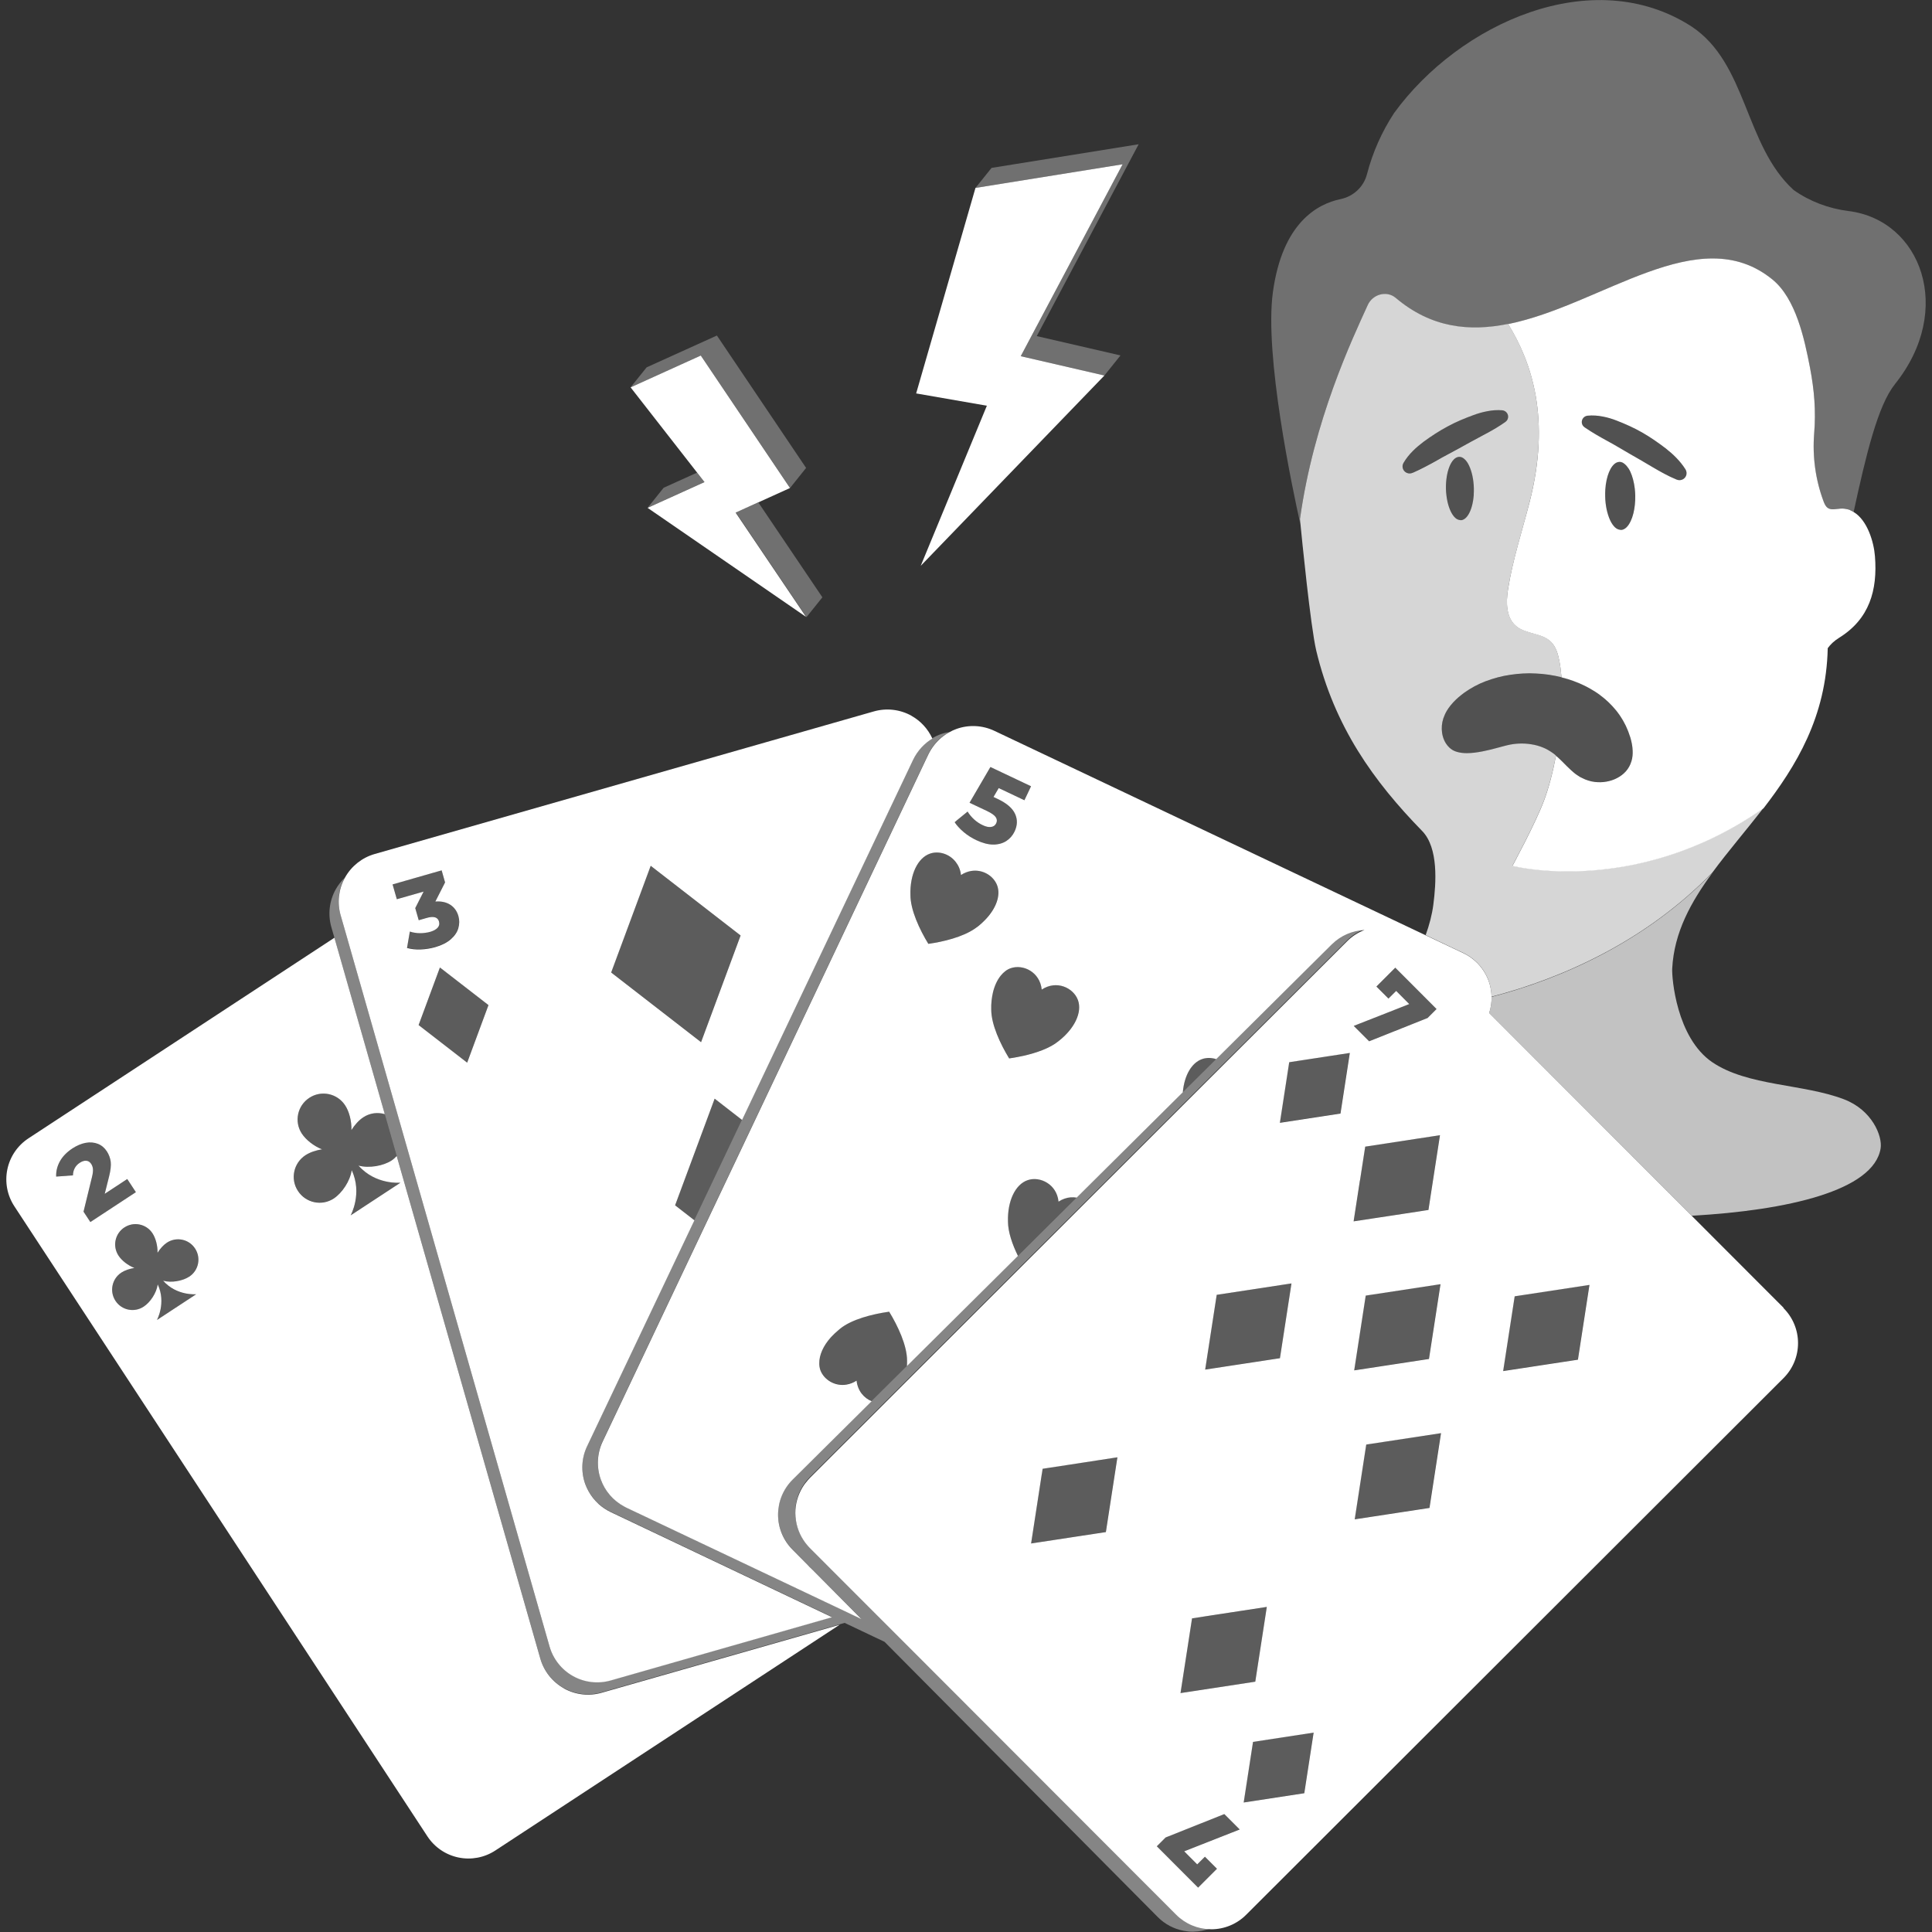 <svg viewBox="0 0 300 300" xmlns="http://www.w3.org/2000/svg"><rect x="0" y="0" width="300" height="300" fill="#333333" stroke="none"/><g fill="#fff"><path d="m 231.24 157.3 c 9.5 9.51 21.47 21.5 31.44 31.48 14.9 -.83 28.28 -3.91 29.34 -10.45 .31 -1.91 -1.31 -5.97 -5.71 -7.64 -6.36 -2.42 -14.94 -2.02 -20.43 -5.75 -5.58 -3.8 -6.3 -13.15 -6.22 -14.56 .3 -5.6 2.89 -10.29 6.26 -14.88 -10.4 10.72 -23.37 16.45 -34.31 19.3 .02 .85 -.11 1.69 -.37 2.51 z" opacity=".7"/><path d="m 294.21 59.69 c 9.33 -11.57 4.1 -25.52 -7.17 -26.92 -3.11 -.39 -6.05 -1.51 -8.52 -3.26 -7.64 -6.95 -7.18 -19.65 -15.86 -25.4 -15.38 -9.9 -36.06 -.47 -46.17 13.42 -1.9 2.89 -3.34 6.1 -4.23 9.53 -.51 1.97 -2.12 3.45 -4.11 3.86 -3.62 .75 -9.04 3.72 -10.5 14.48 -1.33 9.81 3.02 30.41 4.27 35.99 l -.03 -.35 c -.03 -.27 -.04 -.41 -.04 -.41 2.14 -15.39 8.14 -27.99 10.52 -33.23 .76 -1.68 2.95 -2.3 4.35 -1.11 5.53 4.68 11.44 5.24 17.45 4.04 14.53 -2.92 29.59 -16.24 41.03 -6.93 3.68 2.99 4.99 9.31 5.84 13.67 .69 3.55 .94 6.74 .65 10.29 s .21 7.16 1.46 10.5 c .15 .39 .32 .8 .67 1.03 .55 .37 1.29 .14 1.95 .1 .21 -.01 .4 -.01 .6 .01 .11 .01 .22 .04 .33 .06 .07 .01 .14 .02 .21 .04 .14 .04 .28 .09 .41 .14 .02 .01 .05 .02 .07 .03 .15 .07 .3 .14 .44 .23 1.9 -8.75 3.76 -16.55 6.38 -19.79 z" opacity=".3"/><path d="m 234.85 134.43 s 3.56 -6.57 4.87 -10.06 c .75 -1.98 1.4 -4.44 1.89 -7.05 -.1 -.09 -.2 -.18 -.31 -.26 -.08 -.07 -.17 -.12 -.26 -.18 -.44 -.31 -.9 -.58 -1.39 -.78 -.59 -.25 -1.21 -.42 -1.84 -.52 -1.26 -.21 -2.57 -.15 -3.76 .14 -.14 .03 -.28 .07 -.44 .11 -.31 .08 -.65 .17 -1.01 .27 -.73 .2 -1.54 .41 -2.37 .57 -.42 .08 -.83 .15 -1.24 .2 s -.82 .08 -1.21 .08 c -.01 0 -.01 0 -.02 0 -.54 0 -1.04 -.06 -1.49 -.19 -.36 -.1 -.68 -.25 -.96 -.46 -.17 -.13 -.33 -.28 -.47 -.44 -.99 -1.12 -1.2 -2.87 -.72 -4.31 .14 -.41 .32 -.81 .54 -1.18 .17 -.29 .37 -.56 .58 -.83 .27 -.33 .56 -.65 .87 -.94 .24 -.22 .48 -.44 .74 -.64 .17 -.14 .35 -.27 .52 -.4 .5 -.36 1.03 -.69 1.59 -.99 .01 -.01 .03 -.01 .04 -.02 .54 -.29 1.11 -.55 1.69 -.77 .02 -.01 .04 -.02 .07 -.02 .58 -.22 1.17 -.41 1.78 -.57 .02 -.01 .05 -.01 .07 -.02 .61 -.16 1.23 -.29 1.87 -.38 l .06 -.01 c .64 -.1 1.29 -.16 1.94 -.2 h .03 c .66 -.04 1.32 -.04 1.99 0 h .01 c 1.34 .06 2.67 .26 3.96 .58 -.07 -.9 -.18 -1.75 -.33 -2.53 -.21 -1.09 -.53 -2.23 -1.33 -3.01 -1.43 -1.38 -3.87 -1.14 -5.39 -2.42 -1.55 -1.31 -1.57 -3.67 -1.26 -5.68 .73 -4.6 2.2 -9.04 3.35 -13.56 3.33 -12.99 .33 -21.73 -3.33 -27.66 -6 1.21 -11.92 .64 -17.45 -4.04 -1.41 -1.19 -3.59 -.57 -4.35 1.11 -2.38 5.24 -8.38 17.84 -10.52 33.23 0 0 .01 .15 .04 .41 .25 2.54 1.59 16.15 2.48 19.98 2.82 11.85 8.94 20.35 16.45 28.04 2.57 2.63 2.17 8.11 1.74 11.45 -.2 1.54 -.62 3.14 -1.19 4.72 2.17 1.03 4.14 1.97 5.84 2.77 1.84 .87 3.26 2.44 3.95 4.36 .28 .79 .42 1.61 .44 2.43 10.95 -2.85 23.92 -8.58 34.31 -19.3 2.39 -3.25 5.17 -6.45 7.82 -9.89 .03 -.04 .06 -.08 .08 -.12 -19.86 13.91 -38.98 8.95 -38.98 8.95 z m -6 -57.63 c -.09 1.28 -.39 2.39 -.84 3.11 -.33 .54 -.74 .86 -1.19 .87 -.03 0 -.05 -.01 -.07 -.02 -.27 -.02 -.54 -.13 -.78 -.35 -.53 -.49 -.97 -1.42 -1.22 -2.59 -.06 -.29 -.11 -.6 -.15 -.92 s -.06 -.65 -.07 -.99 c -.06 -2.71 .86 -4.94 2.05 -4.97 .3 -.01 .59 .12 .85 .37 .27 .24 .51 .6 .71 1.04 .41 .88 .69 2.1 .72 3.46 .01 .34 0 .67 -.02 .99 z m -9.45 -3.41 l -.09 .04 c -.08 .03 -.16 .06 -.24 .07 -.25 .05 -.51 0 -.75 -.14 -.52 -.31 -.69 -.98 -.38 -1.49 .82 -1.39 1.96 -2.4 3.13 -3.29 1.19 -.87 2.42 -1.67 3.71 -2.36 1.28 -.7 2.64 -1.26 4.03 -1.77 .69 -.26 1.41 -.46 2.15 -.6 .37 -.07 .75 -.13 1.14 -.15 s .78 -.03 1.18 .01 c .14 .01 .28 .06 .4 .13 .13 .07 .24 .17 .32 .29 .32 .45 .21 1.07 -.24 1.38 l -.05 .04 c -.86 .61 -1.73 1.12 -2.62 1.61 -.3 .16 -.6 .32 -.9 .48 -.6 .31 -1.2 .64 -1.8 .97 s -1.19 .66 -1.79 .99 -1.2 .65 -1.8 .97 -1.2 .65 -1.78 .99 c -1.19 .66 -2.37 1.29 -3.61 1.84 z" opacity=".8"/><path d="m 287.33 79.23 c -.13 -.06 -.27 -.1 -.41 -.14 -.07 -.02 -.14 -.03 -.21 -.04 -.11 -.02 -.21 -.05 -.33 -.06 -.19 -.02 -.39 -.03 -.6 -.01 -.67 .04 -1.4 .27 -1.95 -.1 -.35 -.23 -.52 -.64 -.67 -1.03 -1.25 -3.34 -1.74 -6.95 -1.46 -10.5 .29 -3.55 .03 -6.74 -.65 -10.29 -.85 -4.37 -2.16 -10.68 -5.84 -13.67 -11.44 -9.31 -26.5 4.01 -41.03 6.93 3.66 5.93 6.66 14.67 3.33 27.66 -1.16 4.51 -2.63 8.95 -3.35 13.56 -.32 2.01 -.3 4.37 1.26 5.68 1.52 1.28 3.96 1.04 5.39 2.42 .8 .78 1.12 1.92 1.33 3.01 .15 .79 .26 1.64 .33 2.53 .31 .08 .61 .16 .91 .25 h .01 c .3 .09 .59 .19 .88 .29 l .02 .01 c .29 .1 .57 .21 .85 .33 l .04 .02 c .27 .12 .54 .24 .8 .36 l .06 .03 c .25 .13 .5 .25 .75 .39 .03 .02 .06 .04 .1 .06 .23 .13 .46 .27 .69 .41 .04 .03 .08 .06 .13 .08 .21 .14 .42 .28 .63 .43 .05 .04 .1 .08 .15 .12 .19 .14 .38 .29 .56 .44 .06 .05 .12 .1 .18 .15 .17 .14 .34 .29 .5 .45 .07 .07 .13 .13 .2 .2 .15 .15 .3 .29 .44 .45 .07 .08 .14 .17 .22 .25 .13 .15 .26 .29 .38 .44 .08 .1 .15 .2 .23 .3 .11 .14 .22 .29 .32 .44 .08 .12 .15 .24 .23 .36 .09 .14 .18 .28 .26 .42 s .15 .28 .23 .43 c .07 .13 .14 .26 .21 .4 .08 .17 .15 .35 .23 .53 .05 .12 .1 .23 .15 .35 .1 .27 .19 .54 .28 .81 .01 .04 .03 .07 .04 .1 .2 .68 .35 1.4 .37 2.12 .02 .54 -.03 1.07 -.18 1.57 -.05 .17 -.11 .34 -.18 .5 -.23 .54 -.57 1.01 -.99 1.4 s -.92 .7 -1.46 .93 c -1.08 .46 -2.34 .58 -3.49 .35 -.04 -.01 -.07 -.02 -.11 -.02 -.34 -.08 -.65 -.18 -.94 -.29 -.1 -.04 -.18 -.09 -.28 -.13 -.18 -.08 -.37 -.17 -.54 -.26 -.1 -.06 -.19 -.13 -.29 -.19 -.15 -.1 -.3 -.19 -.44 -.3 -.09 -.07 -.18 -.15 -.27 -.22 -.13 -.11 -.27 -.22 -.39 -.34 -.08 -.07 -.16 -.15 -.24 -.23 -.14 -.14 -.28 -.27 -.43 -.41 l -.07 -.07 c -.25 -.25 -.51 -.51 -.77 -.77 -.09 -.09 -.18 -.18 -.27 -.26 -.12 -.11 -.25 -.23 -.37 -.34 -.07 -.06 -.14 -.12 -.2 -.17 -.49 2.62 -1.14 5.07 -1.89 7.05 -1.31 3.49 -4.87 10.06 -4.87 10.06 s 19.12 4.95 38.98 -8.95 c -.03 .04 -.06 .08 -.08 .12 5.17 -6.7 9.83 -14.31 10.06 -24.98 .42 -.58 .97 -1.12 1.79 -1.63 4.66 -2.9 5.97 -7.34 5.54 -12.67 -.17 -2.17 -1.17 -5.57 -3.3 -6.84 -.14 -.09 -.29 -.16 -.44 -.23 -.02 -.01 -.05 -.02 -.07 -.03 z m -34.12 1.69 c -.39 .83 -.91 1.35 -1.5 1.37 -.03 0 -.06 -.02 -.1 -.02 -.29 -.02 -.56 -.14 -.82 -.37 -.14 -.13 -.28 -.29 -.41 -.48 -.26 -.37 -.48 -.86 -.66 -1.41 -.09 -.28 -.17 -.58 -.24 -.89 -.13 -.63 -.22 -1.32 -.23 -2.05 -.01 -.37 0 -.72 .02 -1.07 .14 -2.07 .82 -3.71 1.72 -4.16 .15 -.07 .31 -.12 .47 -.12 .41 -.01 .79 .24 1.14 .65 .2 .24 .39 .51 .55 .86 .33 .71 .58 1.63 .7 2.66 .04 .34 .06 .7 .07 1.06 .02 1.02 -.09 1.96 -.29 2.77 -.11 .45 -.25 .85 -.42 1.2 z m 8.6 -7.04 c -.23 .56 -.87 .83 -1.44 .6 l -.03 -.01 c -1.32 -.54 -2.51 -1.22 -3.69 -1.91 -1.17 -.71 -2.36 -1.38 -3.54 -2.06 -1.18 -.67 -2.34 -1.4 -3.53 -2.03 -1.19 -.65 -2.33 -1.3 -3.46 -2.07 l -.07 -.05 c -.12 -.08 -.21 -.18 -.29 -.3 s -.12 -.26 -.14 -.41 c -.01 -.14 0 -.27 .04 -.39 .08 -.25 .24 -.45 .47 -.58 .11 -.06 .24 -.1 .38 -.12 .8 -.08 1.6 -.02 2.35 .13 .76 .14 1.48 .36 2.17 .63 1.39 .54 2.73 1.14 4 1.87 s 2.47 1.57 3.64 2.46 c 1.15 .91 2.23 1.94 3.05 3.24 .18 .29 .23 .67 .09 1.01 z"/><path d="m 238.5 104.59 h -.01 c -.66 -.03 -1.33 -.03 -1.99 0 h -.03 c -.65 .04 -1.3 .1 -1.94 .2 l -.06 .01 c -.63 .1 -1.25 .23 -1.87 .38 -.02 .01 -.05 .01 -.07 .02 -.61 .16 -1.2 .35 -1.78 .57 -.02 .01 -.04 .02 -.07 .02 -.58 .23 -1.15 .48 -1.69 .77 -.01 .01 -.03 .01 -.04 .02 -.55 .3 -1.09 .62 -1.59 .99 -.18 .13 -.35 .26 -.52 .4 -.26 .2 -.5 .42 -.74 .64 -.31 .29 -.61 .61 -.87 .94 -.21 .26 -.41 .54 -.58 .83 -.22 .37 -.41 .76 -.54 1.18 -.48 1.45 -.27 3.19 .72 4.31 .14 .16 .3 .31 .47 .44 .27 .21 .6 .36 .96 .46 .45 .13 .96 .19 1.49 .19 h .02 c .39 0 .79 -.03 1.21 -.08 .41 -.05 .83 -.12 1.24 -.2 .83 -.17 1.65 -.38 2.37 -.57 .36 -.1 .7 -.19 1.01 -.27 .16 -.04 .3 -.08 .44 -.11 1.19 -.28 2.5 -.34 3.76 -.14 .63 .11 1.25 .28 1.84 .52 .49 .21 .96 .47 1.39 .78 .09 .06 .18 .11 .26 .17 .11 .08 .21 .17 .31 .26 .07 .06 .13 .12 .2 .18 .13 .11 .25 .22 .37 .34 .09 .09 .18 .17 .27 .26 .26 .26 .52 .52 .77 .77 l .07 .07 c .14 .14 .28 .28 .43 .41 .08 .08 .16 .15 .24 .23 .13 .12 .26 .23 .39 .34 .09 .07 .18 .15 .27 .22 .14 .11 .29 .2 .44 .3 .1 .06 .19 .13 .29 .19 .17 .1 .35 .18 .54 .26 .09 .04 .18 .09 .28 .13 .29 .12 .6 .21 .94 .29 .04 .01 .07 .02 .11 .02 1.15 .24 2.41 .11 3.49 -.35 .54 -.23 1.04 -.54 1.46 -.93 s .76 -.86 .99 -1.4 c .07 -.16 .13 -.33 .18 -.5 .14 -.51 .19 -1.04 .18 -1.57 -.02 -.71 -.17 -1.43 -.37 -2.12 -.01 -.04 -.02 -.07 -.04 -.1 -.09 -.28 -.18 -.55 -.28 -.81 -.05 -.12 -.1 -.23 -.15 -.35 -.08 -.18 -.15 -.36 -.23 -.53 -.07 -.14 -.14 -.27 -.21 -.4 -.08 -.14 -.15 -.29 -.23 -.43 s -.18 -.28 -.26 -.42 c -.08 -.12 -.15 -.24 -.23 -.36 -.1 -.15 -.21 -.29 -.32 -.44 -.08 -.1 -.15 -.2 -.23 -.3 -.12 -.15 -.25 -.3 -.38 -.44 -.07 -.08 -.14 -.17 -.22 -.25 -.14 -.15 -.29 -.3 -.44 -.45 -.07 -.07 -.13 -.13 -.2 -.2 -.16 -.15 -.33 -.3 -.5 -.45 -.06 -.05 -.12 -.1 -.18 -.15 -.18 -.15 -.37 -.3 -.56 -.44 -.05 -.04 -.1 -.08 -.15 -.12 -.21 -.15 -.42 -.29 -.63 -.43 -.04 -.03 -.08 -.06 -.13 -.08 -.23 -.14 -.46 -.28 -.69 -.41 -.03 -.02 -.06 -.04 -.1 -.06 -.25 -.14 -.5 -.27 -.75 -.39 -.02 -.01 -.04 -.02 -.06 -.03 -.26 -.13 -.53 -.25 -.8 -.36 l -.04 -.02 c -.28 -.12 -.56 -.23 -.85 -.33 l -.02 -.01 c -.29 -.11 -.59 -.2 -.88 -.29 h -.01 c -.3 -.09 -.6 -.18 -.91 -.25 -1.29 -.32 -2.62 -.52 -3.96 -.58 z" opacity=".15"/><path d="m 226.6 69.58 c .6 -.32 1.2 -.66 1.79 -.99 s 1.19 -.66 1.8 -.97 l .9 -.48 c .89 -.49 1.76 -1 2.62 -1.61 l .05 -.04 c .45 -.32 .56 -.94 .24 -1.38 -.09 -.12 -.2 -.22 -.32 -.29 -.13 -.07 -.26 -.11 -.4 -.13 -.4 -.03 -.79 -.03 -1.18 -.01 s -.77 .08 -1.14 .15 c -.74 .14 -1.46 .34 -2.15 .6 -1.38 .51 -2.74 1.07 -4.03 1.77 -1.29 .69 -2.52 1.49 -3.71 2.36 -1.17 .89 -2.3 1.91 -3.13 3.29 -.31 .52 -.14 1.19 .38 1.49 .23 .14 .5 .18 .75 .14 .08 -.02 .16 -.04 .24 -.07 l .09 -.04 c 1.24 -.55 2.42 -1.18 3.61 -1.84 .59 -.34 1.18 -.67 1.78 -.99 s 1.2 -.65 1.8 -.97 z" opacity=".15"/><path d="m 258.67 69.65 c -1.16 -.89 -2.37 -1.73 -3.64 -2.46 -1.27 -.74 -2.62 -1.34 -4 -1.87 -.69 -.27 -1.41 -.48 -2.17 -.63 -.74 -.15 -1.54 -.22 -2.35 -.13 -.14 .01 -.26 .06 -.38 .12 -.23 .12 -.39 .33 -.47 .58 -.04 .12 -.05 .26 -.04 .39 .02 .15 .06 .29 .14 .41 s .17 .22 .29 .3 l .07 .05 c 1.14 .78 2.28 1.43 3.46 2.07 1.19 .63 2.34 1.35 3.53 2.03 1.18 .69 2.37 1.35 3.54 2.06 1.18 .69 2.37 1.36 3.69 1.91 l .03 .01 c .56 .23 1.2 -.04 1.44 -.6 .14 -.34 .09 -.72 -.09 -1.01 -.82 -1.3 -1.91 -2.32 -3.05 -3.24 z" opacity=".15"/><path d="m 228.16 72.35 c -.21 -.44 -.45 -.79 -.71 -1.04 -.27 -.24 -.55 -.37 -.85 -.37 -1.2 .03 -2.12 2.25 -2.05 4.97 .01 .34 .03 .67 .07 .99 s .09 .63 .15 .92 c .25 1.17 .69 2.1 1.22 2.59 .24 .22 .51 .34 .78 .35 .03 0 .05 .02 .07 .02 .45 -.01 .86 -.33 1.19 -.87 .45 -.72 .75 -1.82 .84 -3.11 .02 -.32 .03 -.65 .02 -.99 -.03 -1.36 -.3 -2.58 -.72 -3.46 z" opacity=".15"/><path d="m 253.84 75.88 c -.12 -1.03 -.37 -1.95 -.7 -2.66 -.16 -.35 -.35 -.62 -.55 -.86 -.34 -.41 -.73 -.66 -1.14 -.65 -.16 0 -.32 .05 -.47 .12 -.9 .44 -1.58 2.09 -1.72 4.16 -.02 .35 -.03 .7 -.02 1.07 .02 .73 .1 1.42 .23 2.05 .07 .32 .15 .61 .24 .89 .18 .56 .41 1.04 .66 1.41 .13 .19 .27 .35 .41 .48 .26 .23 .54 .35 .82 .37 .03 0 .06 .02 .1 .02 .59 -.01 1.11 -.54 1.5 -1.37 .17 -.35 .31 -.75 .42 -1.2 .2 -.81 .31 -1.76 .29 -2.77 -.01 -.37 -.03 -.72 -.07 -1.06 z" opacity=".15"/><path d="m 125.23 95.83 l 2.47 -3.08 -9.95 -14.74 -3.48 1.57 z" opacity=".3"/><path d="m 108.24 73.39 l -5.19 2.35 -2.49 3.11 8.82 -4 z" opacity=".3"/><path d="m 97.92 60.15 l 10.91 -4.94 13.85 20.56 2.49 -3.11 -13.85 -20.56 -10.91 4.94 -2.5 3.11 z" opacity=".3"/><path d="m 158.5 55.31 l 12.99 3 2.5 -3.12 -13 -3 15.82 -29.79 -22.84 3.67 -2.5 3.11 22.85 -3.67 z" opacity=".3"/><path d="m 142.97 87.86 l 28.52 -29.55 -12.99 -3 15.82 -29.8 -22.85 3.67 -9.21 31.91 10.98 1.91 z"/><path d="m 97.92 60.15 l 11.47 14.7 h -.01 l .01 .01 -8.83 4 24.6 16.93 -10.93 -16.19 3.52 -1.6 v .01 l 4.92 -2.23 -13.85 -20.57 z"/><path d="m 87.56 262.16 c -1.78 -.99 -3.1 -2.65 -3.66 -4.61 -4.26 -14.92 -14.18 -49.63 -22.3 -78.05 -.23 .25 -.48 .49 -.78 .69 -1.29 .85 -3.51 1.25 -5.15 .8 2.65 3.03 6.51 2.66 6.51 2.66 l -7.73 5.07 s 1.87 -3.39 .16 -7.02 c -.23 1.68 -1.49 3.55 -2.78 4.4 -1.85 1.22 -4.34 .7 -5.56 -1.16 -1.22 -1.85 -.7 -4.34 1.16 -5.56 .68 -.44 1.61 -.77 2.58 -.91 -1.28 -.51 -2.5 -1.47 -3.14 -2.44 -1.22 -1.85 -.7 -4.34 1.16 -5.56 1.85 -1.22 4.34 -.7 5.56 1.16 .64 .97 1.02 2.46 .98 3.84 .52 -.83 1.18 -1.55 1.86 -1.99 1.02 -.67 2.23 -.8 3.32 -.48 -3.17 -11.09 -5.94 -20.8 -7.82 -27.39 -16.74 10.97 -37.31 24.46 -47.51 31.15 -1.69 1.11 -2.87 2.84 -3.28 4.82 s -.02 4.04 1.09 5.73 c 12.79 19.51 51.35 78.32 64.14 97.84 1.11 1.69 2.84 2.87 4.82 3.28 s 4.04 .02 5.73 -1.09 c 11.46 -7.51 35.97 -23.58 53.46 -35.05 -14.45 4.13 -28.66 8.19 -36.96 10.56 -1.96 .56 -4.06 .32 -5.85 -.67 z m -74.59 -74.01 l 1.32 -5.41 c .13 -.53 .17 -.94 .14 -1.23 s -.12 -.55 -.27 -.78 c -.19 -.29 -.44 -.46 -.75 -.49 s -.65 .07 -1.03 .32 c -.34 .22 -.6 .5 -.78 .84 s -.27 .71 -.27 1.11 l -2.61 .19 c -.03 -.82 .16 -1.61 .58 -2.37 s 1.07 -1.42 1.94 -2 c .69 -.45 1.38 -.74 2.06 -.87 .68 -.12 1.31 -.07 1.88 .15 s 1.04 .61 1.41 1.17 c .32 .49 .52 1.03 .6 1.6 .07 .58 -.01 1.34 -.25 2.29 l -.68 2.71 3.5 -2.3 1.34 2.04 -7.07 4.64 z m 17.48 12.83 l -6.08 3.99 s 1.47 -2.67 .12 -5.53 c -.18 1.33 -1.17 2.8 -2.19 3.46 -1.46 .96 -3.42 .55 -4.37 -.91 -.96 -1.46 -.55 -3.42 .91 -4.38 .53 -.35 1.27 -.6 2.03 -.72 -1.01 -.4 -1.97 -1.15 -2.47 -1.92 -.96 -1.46 -.55 -3.42 .91 -4.37 1.46 -.96 3.42 -.55 4.37 .91 .5 .76 .81 1.94 .78 3.02 .41 -.65 .93 -1.22 1.46 -1.57 1.46 -.96 3.42 -.55 4.37 .91 .96 1.46 .55 3.42 -.91 4.37 -1.02 .67 -2.76 .99 -4.05 .63 2.09 2.38 5.12 2.1 5.12 2.1 z"/><path d="m 19.76 183.09 l -3.5 2.3 .68 -2.71 c .24 -.95 .33 -1.71 .25 -2.29 s -.27 -1.11 -.6 -1.6 c -.36 -.55 -.83 -.94 -1.41 -1.17 -.57 -.22 -1.2 -.27 -1.88 -.15 s -1.37 .41 -2.06 .87 c -.87 .57 -1.52 1.24 -1.94 2 s -.61 1.55 -.58 2.37 l 2.61 -.19 c -.01 -.41 .08 -.78 .27 -1.11 .18 -.34 .44 -.61 .78 -.84 .38 -.25 .72 -.36 1.03 -.32 .31 .03 .56 .2 .75 .49 .15 .23 .24 .49 .27 .78 s -.01 .71 -.14 1.23 l -1.32 5.41 1.06 1.61 7.07 -4.64 z" opacity=".2"/><path d="m 56.43 173.47 c -.68 .44 -1.34 1.16 -1.86 1.99 .04 -1.38 -.35 -2.87 -.98 -3.84 -1.22 -1.85 -3.71 -2.37 -5.56 -1.16 -1.85 1.22 -2.37 3.71 -1.16 5.56 .64 .97 1.86 1.93 3.14 2.44 -.97 .14 -1.9 .47 -2.58 .91 -1.85 1.22 -2.37 3.71 -1.16 5.56 1.22 1.85 3.71 2.37 5.56 1.16 1.29 -.85 2.55 -2.72 2.78 -4.4 1.71 3.63 -.16 7.02 -.16 7.02 l 7.73 -5.07 s -3.86 .36 -6.51 -2.66 c 1.64 .46 3.85 .05 5.15 -.8 .3 -.2 .55 -.43 .78 -.69 -.63 -2.21 -1.25 -4.39 -1.86 -6.51 -1.09 -.32 -2.3 -.19 -3.32 .48 z" opacity=".2"/><path d="m 29.38 198.25 c 1.46 -.96 1.87 -2.92 .91 -4.37 -.96 -1.46 -2.92 -1.87 -4.37 -.91 -.53 .35 -1.06 .92 -1.46 1.57 .03 -1.08 -.27 -2.26 -.78 -3.02 -.96 -1.46 -2.92 -1.87 -4.37 -.91 -1.46 .96 -1.87 2.92 -.91 4.37 .5 .77 1.46 1.52 2.47 1.92 -.76 .11 -1.5 .37 -2.03 .72 -1.46 .96 -1.87 2.92 -.91 4.38 s 2.92 1.87 4.37 .91 c 1.02 -.67 2.01 -2.14 2.19 -3.46 1.35 2.86 -.12 5.53 -.12 5.53 l 6.08 -3.99 s -3.04 .28 -5.12 -2.1 c 1.29 .36 3.03 .04 4.05 -.63 z" opacity=".2"/><path d="m 141.53 111.14 c -1.78 -.99 -3.88 -1.23 -5.85 -.67 -17.29 4.94 -60.21 17.2 -77.5 22.14 -1.96 .56 -3.62 1.88 -4.61 3.66 -.02 .03 -.03 .06 -.05 .09 -.95 1.76 -1.18 3.82 -.63 5.75 .21 .75 .44 1.55 .69 2.4 7.06 24.72 25.49 89.25 31.75 111.15 .56 1.96 1.88 3.62 3.66 4.61 s 3.89 1.23 5.85 .67 c 7.8 -2.23 20.83 -5.95 34.36 -9.82 -9.74 -4.62 -19.33 -9.18 -26.82 -12.74 -2.66 -1.26 -5.04 -2.4 -7.08 -3.36 -.16 -.08 -.33 -.16 -.48 -.23 -.69 -.33 -1.31 -.75 -1.87 -1.25 -.32 -.29 -.6 -.61 -.87 -.94 -.51 -.65 -.92 -1.38 -1.21 -2.17 -.68 -1.92 -.58 -4.03 .3 -5.87 3.59 -7.56 9.75 -20.54 16.66 -35.07 l -3 -2.33 3.88 -10.46 .09 -.25 .57 -1.53 1.6 -4.32 4.26 3.31 c 10.54 -22.19 21.3 -44.86 26.56 -55.93 .34 -.71 .78 -1.35 1.3 -1.92 .5 -.54 1.06 -1 1.69 -1.38 -.68 -1.48 -1.81 -2.73 -3.25 -3.53 z m -73.36 31.95 c -.2 -.68 -.83 -.87 -1.9 -.56 l -1.25 .36 -.54 -1.88 1.3 -2.57 -4.16 1.19 -.09 -.31 -.57 -1.99 6.39 -1.83 1.23 -.35 .53 1.87 -1.51 2.97 c .93 -.07 1.7 .1 2.32 .5 s 1.04 .99 1.26 1.75 c .18 .62 .17 1.25 -.01 1.88 s -.57 1.2 -1.17 1.73 c -.6 .52 -1.4 .93 -2.41 1.22 -.74 .21 -1.51 .33 -2.28 .36 -.78 .03 -1.48 -.05 -2.11 -.23 l .44 -2.55 c .49 .16 1.02 .25 1.58 .25 s 1.09 -.07 1.59 -.21 c .51 -.15 .89 -.36 1.14 -.63 .25 -.28 .32 -.59 .22 -.94 z m 4.37 21.92 l -7.54 -5.84 3.31 -8.94 7.54 5.84 z m 36.32 -3.18 l -13.96 -10.82 6.14 -16.57 13.96 10.82 z"/><path d="m 65 159.16 l 7.53 5.84 3.32 -8.94 -7.54 -5.84 z" opacity=".2"/><path d="m 114.99 145.25 l -13.96 -10.82 -6.14 16.57 13.96 10.82 z" opacity=".2"/><path d="m 110.96 170.59 l -1.6 4.32 -.57 1.53 -.09 .25 -3.88 10.46 3 2.33 c 1.28 -2.69 2.58 -5.42 3.89 -8.19 l .11 -.23 c .22 -.46 .44 -.93 .66 -1.39 .91 -1.92 1.83 -3.84 2.74 -5.77 z" opacity=".2"/><path d="m 71.18 142.22 c -.22 -.76 -.64 -1.35 -1.26 -1.75 s -1.39 -.57 -2.32 -.5 l 1.51 -2.97 -.53 -1.87 -1.23 .35 -6.39 1.83 .57 1.99 .09 .31 4.16 -1.19 -1.3 2.57 .54 1.88 1.25 -.36 c 1.07 -.31 1.71 -.12 1.9 .56 .1 .35 .03 .67 -.22 .94 -.25 .28 -.63 .49 -1.14 .63 -.5 .14 -1.03 .21 -1.59 .21 s -1.09 -.09 -1.58 -.25 l -.44 2.55 c .63 .18 1.33 .26 2.11 .23 s 1.54 -.15 2.28 -.36 c 1.01 -.29 1.82 -.7 2.41 -1.22 s .98 -1.1 1.17 -1.73 c .18 -.63 .19 -1.25 .01 -1.88 z" opacity=".2"/><path d="m 186.66 164.41 c -1.65 .57 -2.78 2.58 -3 5.16 1.78 -1.76 3.51 -3.49 5.19 -5.15 -.73 -.23 -1.5 -.25 -2.19 -.01 z" opacity=".2"/><path d="m 159.07 124.26 l 1.03 -2.17 -6.31 -2.99 -3.24 5.55 2.69 1.27 c .72 .34 1.18 .66 1.38 .97 .2 .3 .23 .62 .07 .95 s -.42 .52 -.8 .57 -.8 -.04 -1.28 -.27 -.93 -.53 -1.34 -.89 c -.41 -.37 -.75 -.78 -1.02 -1.23 l -1.73 1.41 -.28 .23 c .15 .24 .34 .48 .55 .71 .25 .29 .54 .57 .87 .84 .6 .49 1.25 .91 1.95 1.24 .95 .45 1.83 .68 2.62 .68 s 1.47 -.18 2.03 -.55 c .56 -.36 .99 -.85 1.28 -1.47 .45 -.94 .47 -1.86 .08 -2.74 -.4 -.88 -1.29 -1.65 -2.68 -2.31 l -.67 -.32 .81 -1.38 3.99 1.89 z" opacity=".2"/><path d="m 167.38 155.27 c -.7 -1.9 -3.3 -3.14 -5.62 -1.62 -.29 -2.75 -2.9 -3.99 -4.81 -3.32 -.6 .21 -1.11 .62 -1.55 1.15 -.56 .68 -.98 1.58 -1.22 2.64 -.19 .8 -.29 1.68 -.26 2.62 0 2.36 1.44 5.39 2.78 7.6 .12 -.02 .26 -.04 .38 -.06 .6 -.09 1.23 -.21 1.87 -.35 2.01 -.45 4.07 -1.17 5.39 -2.25 2.52 -1.95 3.73 -4.51 3.04 -6.41 z" opacity=".2"/><path d="m 165.28 186.1 c -.31 .11 -.62 .26 -.92 .46 -.14 -1.35 -.85 -2.33 -1.75 -2.91 -.94 -.6 -2.09 -.76 -3.06 -.42 -1.91 .66 -3.13 3.23 -3.04 6.41 0 1.63 .69 3.57 1.55 5.35 2.01 -2 4.03 -4.01 6.06 -6.02 .51 -.51 1.02 -1.02 1.54 -1.53 l 1.52 -1.51 c -.6 -.11 -1.25 -.07 -1.9 .16 z" opacity=".2"/><path d="m 154.83 137.48 c -.54 -1.48 -2.25 -2.56 -4.08 -2.24 -.51 .09 -1.03 .28 -1.54 .62 -.09 -.84 -.41 -1.52 -.85 -2.07 -.99 -1.24 -2.64 -1.71 -3.96 -1.25 -1.91 .66 -3.13 3.23 -3.04 6.41 0 2.36 1.44 5.39 2.78 7.6 2.37 -.33 5.32 -1.05 7.19 -2.34 .15 -.11 .31 -.21 .45 -.32 .42 -.33 .79 -.67 1.14 -1.03 1.72 -1.76 2.48 -3.8 1.9 -5.38 z" opacity=".2"/><path d="m 138.07 203.65 c -2.56 .36 -5.82 1.17 -7.64 2.66 -.11 .08 -.2 .17 -.3 .26 -.36 .3 -.68 .6 -.98 .92 -.05 .05 -.1 .1 -.15 .16 -1.17 1.31 -1.81 2.73 -1.78 4.01 .01 .37 .05 .73 .17 1.07 .55 1.49 2.26 2.56 4.09 2.23 .51 -.09 1.02 -.28 1.53 -.61 .17 1.64 1.17 2.72 2.35 3.2 l .08 -.08 .15 -.15 c .31 -.31 .64 -.64 .96 -.95 1.39 -1.37 2.81 -2.79 4.29 -4.26 .01 -.28 .03 -.56 .02 -.85 0 -2.36 -1.44 -5.39 -2.78 -7.6 z" opacity=".2"/><path d="m 206.83 146.58 c -3.13 3.11 -7.44 7.38 -12.48 12.39 -1.75 1.74 -3.59 3.56 -5.49 5.45 -1.68 1.67 -3.41 3.39 -5.19 5.15 -.79 .78 -1.59 1.58 -2.4 2.38 -4.53 4.5 -9.29 9.22 -14.08 13.98 l -1.52 1.51 c -.51 .51 -1.02 1.02 -1.54 1.53 -2.03 2.01 -4.05 4.02 -6.06 6.02 -6.03 5.99 -11.91 11.83 -17.24 17.11 -1.48 1.47 -2.9 2.88 -4.29 4.26 -.32 .32 -.65 .64 -.96 .95 l -.15 .15 -.08 .08 c -.26 .26 -.5 .5 -.76 .75 -2.14 2.12 -4.14 4.11 -5.96 5.91 -1.61 1.59 -3.05 3.03 -4.35 4.32 -.41 .41 -.82 .82 -1.2 1.19 -.01 .01 -.02 .02 -.03 .03 -1.43 1.43 -2.23 3.37 -2.24 5.39 -.01 2.04 .8 3.99 2.23 5.44 .73 .74 1.53 1.55 2.38 2.4 .08 .09 .16 .18 .24 .26 l .56 .54 c 1.89 1.91 4.02 4.05 6.33 6.38 l .41 .41 c .25 .25 .49 .5 .74 .75 l .07 .07 -.12 -.06 c -.36 -.17 -.72 -.34 -1.08 -.51 -.29 -.14 -.59 -.28 -.88 -.42 -10.89 -5.16 -21.61 -10.24 -29.41 -13.94 -1.86 -.88 -3.56 -1.69 -5.05 -2.39 -.13 -.06 -.25 -.13 -.37 -.2 -1.66 -.9 -2.94 -2.38 -3.58 -4.17 -.69 -1.92 -.58 -4.03 .29 -5.88 3.43 -7.23 9.2 -19.42 15.73 -33.19 1.17 -2.47 2.37 -4.99 3.58 -7.55 .04 -.08 .07 -.15 .11 -.23 .22 -.46 .44 -.93 .66 -1.39 1.01 -2.13 2.03 -4.27 3.05 -6.43 10.59 -22.35 21.58 -45.53 27.1 -57.19 .12 -.25 .23 -.49 .35 -.73 .26 -.56 .6 -1.07 .98 -1.54 .63 -.78 1.4 -1.42 2.27 -1.9 -.43 .07 -.85 .18 -1.26 .32 -.48 .17 -.94 .39 -1.37 .65 -.63 .38 -1.2 .84 -1.69 1.38 -.52 .57 -.97 1.21 -1.3 1.92 -5.26 11.07 -16.02 33.74 -26.56 55.93 -.92 1.93 -1.83 3.86 -2.74 5.77 -.22 .47 -.44 .93 -.66 1.39 l -.11 .23 c -1.32 2.77 -2.62 5.51 -3.89 8.19 -6.9 14.54 -13.07 27.51 -16.66 35.07 -.87 1.84 -.98 3.95 -.3 5.87 .28 .79 .7 1.52 1.21 2.17 .27 .34 .55 .66 .87 .94 .55 .5 1.18 .93 1.87 1.25 .15 .07 .33 .16 .48 .23 2.04 .97 4.43 2.1 7.08 3.36 7.49 3.56 17.09 8.11 26.82 12.74 -13.53 3.87 -26.56 7.59 -34.36 9.82 -1.96 .56 -4.06 .32 -5.85 -.67 -1.78 -.99 -3.1 -2.65 -3.66 -4.61 -6.25 -21.9 -24.69 -86.42 -31.75 -111.15 -.24 -.85 -.47 -1.65 -.69 -2.4 -.55 -1.93 -.32 -3.99 .63 -5.75 -.54 .52 -1.01 1.13 -1.39 1.8 -.99 1.78 -1.23 3.89 -.67 5.85 .14 .51 .3 1.04 .46 1.6 1.88 6.59 4.66 16.3 7.82 27.39 .61 2.12 1.23 4.3 1.86 6.51 8.12 28.43 18.03 63.13 22.3 78.05 .56 1.96 1.88 3.62 3.66 4.61 s 3.89 1.23 5.85 .67 c 8.3 -2.37 22.51 -6.43 36.96 -10.56 .26 -.08 .53 -.15 .79 -.23 2.07 .98 4.14 1.97 6.2 2.94 14.55 14.66 33.34 33.58 42.43 42.74 1.1 1.11 2.51 1.85 4.02 2.13 .46 .09 .93 .14 1.4 .14 .06 0 .11 -.01 .17 -.01 .88 -.02 1.75 -.19 2.56 -.49 -1.99 -.03 -3.9 -.83 -5.31 -2.25 -8.49 -8.5 -25.39 -25.42 -39.45 -39.5 -1.23 -1.24 -2.44 -2.45 -3.63 -3.63 -1.19 -1.19 -2.36 -2.36 -3.48 -3.48 -.39 -.39 -.78 -.78 -1.16 -1.16 l -.12 -.12 c -3.53 -3.53 -6.64 -6.64 -9.06 -9.07 -.11 -.11 -.2 -.22 -.3 -.33 -.99 -1.12 -1.63 -2.49 -1.85 -3.96 -.06 -.38 -.09 -.76 -.09 -1.14 0 -1.4 .39 -2.75 1.09 -3.93 .25 -.42 .54 -.82 .87 -1.18 .1 -.11 .19 -.22 .29 -.32 1.17 -1.17 2.53 -2.53 4.01 -4.01 1.09 -1.08 2.24 -2.23 3.47 -3.46 1 -1 2.04 -2.04 3.12 -3.12 l .15 -.15 c .32 -.32 .64 -.63 .96 -.96 l .02 -.02 c .9 -.9 1.82 -1.82 2.77 -2.77 5.59 -5.59 11.96 -11.94 18.56 -18.54 1.92 -1.91 3.85 -3.84 5.79 -5.78 l 1.54 -1.54 2.55 -2.55 c 4.67 -4.66 9.31 -9.3 13.76 -13.75 l 1.22 -1.22 c 2.21 -2.21 4.37 -4.36 6.45 -6.44 2.12 -2.11 4.15 -4.15 6.09 -6.08 5.26 -5.26 9.76 -9.75 12.99 -12.97 .77 -.77 1.68 -1.35 2.68 -1.73 -1.9 .09 -3.7 .87 -5.05 2.21 z" opacity=".4"/><path d="m 203.97 269.02 l -9.42 1.44 -1.45 9.42 9.42 -1.44 z" opacity=".2"/><path d="m 185.89 289.49 l -2.03 -2.03 8.61 -3.39 -2.38 -2.39 -9.11 3.63 -1.37 1.37 6.41 6.42 2.93 -2.93 -1.87 -1.87 z" opacity=".2"/><path d="m 246.79 199.5 l -11.61 1.77 -1.79 11.61 11.62 -1.77 z" opacity=".2"/><path d="m 223.66 199.39 l -11.61 1.77 -1.79 11.61 11.62 -1.77 z" opacity=".2"/><path d="m 210.34 235.9 l 11.61 -1.77 1.79 -11.61 -11.61 1.77 z" opacity=".2"/><path d="m 200.54 199.28 l -11.62 1.77 -1.79 11.61 11.62 -1.77 z" opacity=".2"/><path d="m 196.71 249.52 l -9.8 1.5 -1.82 .27 -.81 5.26 -.98 6.35 11.62 -1.77 z" opacity=".2"/><path d="m 216.45 188.69 l 5.35 -.82 .33 -2.16 1.46 -9.45 -1.35 .2 -2.23 .35 -8.04 1.22 -.8 5.24 -.98 6.37 4.01 -.61 z" opacity=".2"/><path d="m 198.72 174.33 l 9.41 -1.44 1.45 -9.41 -9.41 1.44 z" opacity=".2"/><path d="m 170.5 226.74 l -3.24 .49 -5.37 .82 -.11 .67 -.02 .16 -1.66 10.79 11.61 -1.78 1.79 -11.61 z" opacity=".2"/><path d="m 210.22 159.29 l 2.38 2.39 9.11 -3.63 1.37 -1.37 -.12 -.12 -4.94 -4.95 -1.35 -1.35 -2.93 2.93 1.53 1.54 .33 .33 1.2 -1.19 2.03 2.03 -3.45 1.36 z" opacity=".2"/><path d="m 276.94 203.06 c -3.55 -3.56 -8.58 -8.6 -14.26 -14.28 -9.97 -9.99 -21.94 -21.97 -31.44 -31.48 .26 -.81 .39 -1.66 .37 -2.51 -.02 -.82 -.16 -1.64 -.44 -2.43 -.69 -1.92 -2.11 -3.49 -3.95 -4.36 -1.7 -.81 -3.67 -1.74 -5.84 -2.77 -18.59 -8.81 -52.43 -24.85 -66.98 -31.75 -1.84 -.87 -3.96 -.98 -5.88 -.29 -.39 .14 -.76 .31 -1.11 .51 -.88 .48 -1.65 1.13 -2.27 1.9 -.38 .47 -.71 .98 -.98 1.54 -.11 .24 -.23 .48 -.35 .73 -5.52 11.66 -16.51 34.84 -27.1 57.19 -1.02 2.15 -2.04 4.3 -3.05 6.43 -.22 .47 -.44 .93 -.66 1.39 -.04 .08 -.07 .15 -.11 .23 -1.21 2.55 -2.41 5.08 -3.58 7.55 -6.53 13.77 -12.3 25.96 -15.73 33.19 -.87 1.84 -.98 3.96 -.29 5.88 .64 1.79 1.92 3.27 3.58 4.17 .12 .07 .24 .14 .37 .2 1.49 .71 3.19 1.51 5.05 2.39 7.8 3.7 18.52 8.78 29.41 13.94 .29 .14 .59 .28 .88 .42 l 1.08 .51 .12 .06 -.07 -.07 c -.25 -.25 -.5 -.5 -.74 -.75 -.14 -.14 -.27 -.27 -.41 -.41 -2.31 -2.33 -4.44 -4.47 -6.33 -6.38 l -.56 -.54 c -.09 -.08 -.16 -.17 -.24 -.26 -.85 -.86 -1.65 -1.66 -2.38 -2.4 -1.44 -1.45 -2.24 -3.4 -2.23 -5.44 .01 -2.02 .81 -3.96 2.24 -5.39 .01 -.01 .02 -.02 .03 -.03 .38 -.37 .79 -.78 1.2 -1.19 1.3 -1.29 2.75 -2.73 4.35 -4.32 1.81 -1.8 3.82 -3.79 5.96 -5.91 .25 -.25 .5 -.5 .76 -.75 -1.18 -.48 -2.17 -1.57 -2.35 -3.2 -.5 .33 -1.02 .52 -1.53 .61 -1.83 .33 -3.54 -.75 -4.09 -2.23 -.12 -.34 -.17 -.7 -.17 -1.07 -.02 -1.27 .61 -2.7 1.78 -4.01 .05 -.05 .1 -.11 .15 -.16 .3 -.32 .62 -.62 .98 -.92 .1 -.09 .19 -.18 .3 -.26 1.82 -1.49 5.08 -2.3 7.64 -2.66 1.35 2.21 2.78 5.24 2.78 7.6 .01 .29 -.01 .57 -.02 .85 5.32 -5.28 11.2 -11.12 17.24 -17.11 -.87 -1.78 -1.55 -3.72 -1.55 -5.35 -.09 -3.18 1.13 -5.75 3.04 -6.41 .97 -.34 2.12 -.18 3.06 .42 .9 .57 1.61 1.55 1.75 2.91 .3 -.2 .61 -.35 .92 -.46 .65 -.23 1.3 -.27 1.9 -.16 4.79 -4.76 9.55 -9.48 14.08 -13.98 .81 -.8 1.61 -1.59 2.4 -2.38 .22 -2.59 1.35 -4.59 3 -5.16 .69 -.24 1.46 -.22 2.19 .01 1.91 -1.89 3.75 -3.72 5.49 -5.45 5.05 -5.01 9.35 -9.29 12.48 -12.39 1.35 -1.34 3.16 -2.12 5.05 -2.21 -.99 .38 -1.91 .96 -2.68 1.73 -3.23 3.22 -7.73 7.72 -12.99 12.97 -1.93 1.93 -3.97 3.96 -6.09 6.08 -2.08 2.08 -4.24 4.23 -6.45 6.44 -.41 .41 -.81 .81 -1.22 1.22 -4.45 4.45 -9.1 9.09 -13.76 13.75 -.85 .85 -1.7 1.7 -2.55 2.55 -.51 .51 -1.02 1.02 -1.54 1.54 -1.94 1.94 -3.88 3.87 -5.79 5.78 -6.61 6.6 -12.97 12.95 -18.56 18.54 -.95 .95 -1.87 1.87 -2.77 2.77 l -.02 .02 c -.32 .32 -.64 .64 -.96 .96 l -.15 .15 c -1.08 1.08 -2.13 2.12 -3.12 3.12 -1.23 1.23 -2.38 2.38 -3.47 3.46 -1.48 1.48 -2.84 2.83 -4.01 4.01 -.1 .1 -.19 .21 -.29 .32 -.33 .37 -.62 .76 -.87 1.18 -.7 1.18 -1.09 2.53 -1.09 3.93 0 .39 .04 .77 .09 1.14 .22 1.47 .86 2.84 1.85 3.96 .1 .11 .19 .22 .3 .33 2.42 2.42 5.53 5.54 9.06 9.07 l .12 .12 1.16 1.16 c 1.12 1.13 2.29 2.29 3.48 3.48 1.18 1.18 2.39 2.4 3.63 3.63 14.06 14.08 30.96 31 39.45 39.5 1.41 1.41 3.32 2.22 5.31 2.25 .04 0 .08 .01 .12 .01 2.04 0 3.99 -.81 5.43 -2.25 16.64 -16.62 66.81 -66.72 83.45 -83.34 1.44 -1.44 2.25 -3.39 2.25 -5.43 s -.81 -3.99 -2.25 -5.43 z m -128.42 -75.63 l 1.73 -1.41 c .27 .45 .61 .86 1.02 1.23 s .86 .67 1.34 .89 c .48 .23 .91 .32 1.28 .27 .38 -.05 .64 -.24 .8 -.57 s .13 -.65 -.07 -.95 -.66 -.63 -1.38 -.97 l -2.69 -1.27 3.24 -5.55 6.31 2.99 -1.03 2.17 -3.99 -1.89 -.81 1.38 .67 .32 c 1.39 .66 2.28 1.43 2.68 2.31 s .37 1.79 -.08 2.74 c -.29 .61 -.72 1.1 -1.28 1.47 -.56 .36 -1.24 .55 -2.03 .55 s -1.66 -.23 -2.62 -.68 c -.7 -.33 -1.35 -.74 -1.95 -1.24 -.33 -.27 -.62 -.56 -.87 -.84 -.21 -.23 -.4 -.47 -.55 -.71 l .28 -.23 z m 3.27 16.47 c -.14 .11 -.3 .21 -.45 .32 -1.88 1.28 -4.82 2.01 -7.19 2.34 -1.35 -2.21 -2.78 -5.24 -2.78 -7.6 -.09 -3.18 1.13 -5.75 3.04 -6.41 1.33 -.46 2.97 .01 3.96 1.25 .44 .55 .76 1.23 .85 2.07 .51 -.33 1.03 -.53 1.54 -.62 1.82 -.32 3.53 .75 4.08 2.24 .58 1.58 -.18 3.62 -1.9 5.38 -.35 .36 -.72 .7 -1.14 1.03 z m 12.55 17.79 c -1.32 1.08 -3.38 1.79 -5.39 2.25 -.64 .14 -1.27 .26 -1.87 .35 -.13 .02 -.26 .04 -.38 .06 -1.35 -2.21 -2.78 -5.24 -2.78 -7.6 -.03 -.94 .08 -1.82 .26 -2.62 .25 -1.06 .67 -1.96 1.22 -2.64 .44 -.54 .96 -.95 1.55 -1.15 1.91 -.66 4.52 .57 4.81 3.32 2.31 -1.52 4.92 -.28 5.62 1.62 s -.52 4.46 -3.04 6.41 z m 57.37 -3.63 l -9.11 3.63 -2.39 -2.39 5.17 -2.03 3.45 -1.36 -2.03 -2.04 -1.2 1.19 -.33 -.33 -1.54 -1.54 2.93 -2.93 1.35 1.35 4.94 4.95 .12 .12 -1.37 1.37 z m -32.78 43 l 11.61 -1.77 -1.79 11.61 -11.61 1.77 z m -4.64 55.5 l .81 -5.26 1.81 -.28 9.8 -1.5 -1.79 11.61 -11.61 1.77 .98 -6.35 z m -12.57 -18.66 l -11.61 1.77 1.66 -10.78 .03 -.16 .1 -.66 5.37 -.82 3.24 -.5 3 -.46 z m 14.18 51.6 l 1.2 -1.19 1.87 1.87 -2.93 2.93 -6.41 -6.42 1.37 -1.37 9.11 -3.63 2.39 2.39 -8.62 3.39 2.03 2.04 z m 16.63 -11.05 l -9.41 1.44 1.45 -9.41 9.41 -1.44 z m 5.62 -105.54 l -9.41 1.44 1.45 -9.41 9.41 -1.44 z m 3.03 10.38 l .81 -5.24 8.03 -1.23 2.23 -.34 1.35 -.21 -1.46 9.45 -.33 2.16 -5.35 .82 -2.25 .34 -4.02 .61 .98 -6.37 z m .89 17.89 l 11.61 -1.77 -1.79 11.61 -11.61 1.77 z m 9.9 32.97 l -11.61 1.77 1.79 -11.61 11.61 -1.77 z m 23.05 -23.02 l -11.61 1.77 1.79 -11.61 11.61 -1.77 z"/></g></svg>